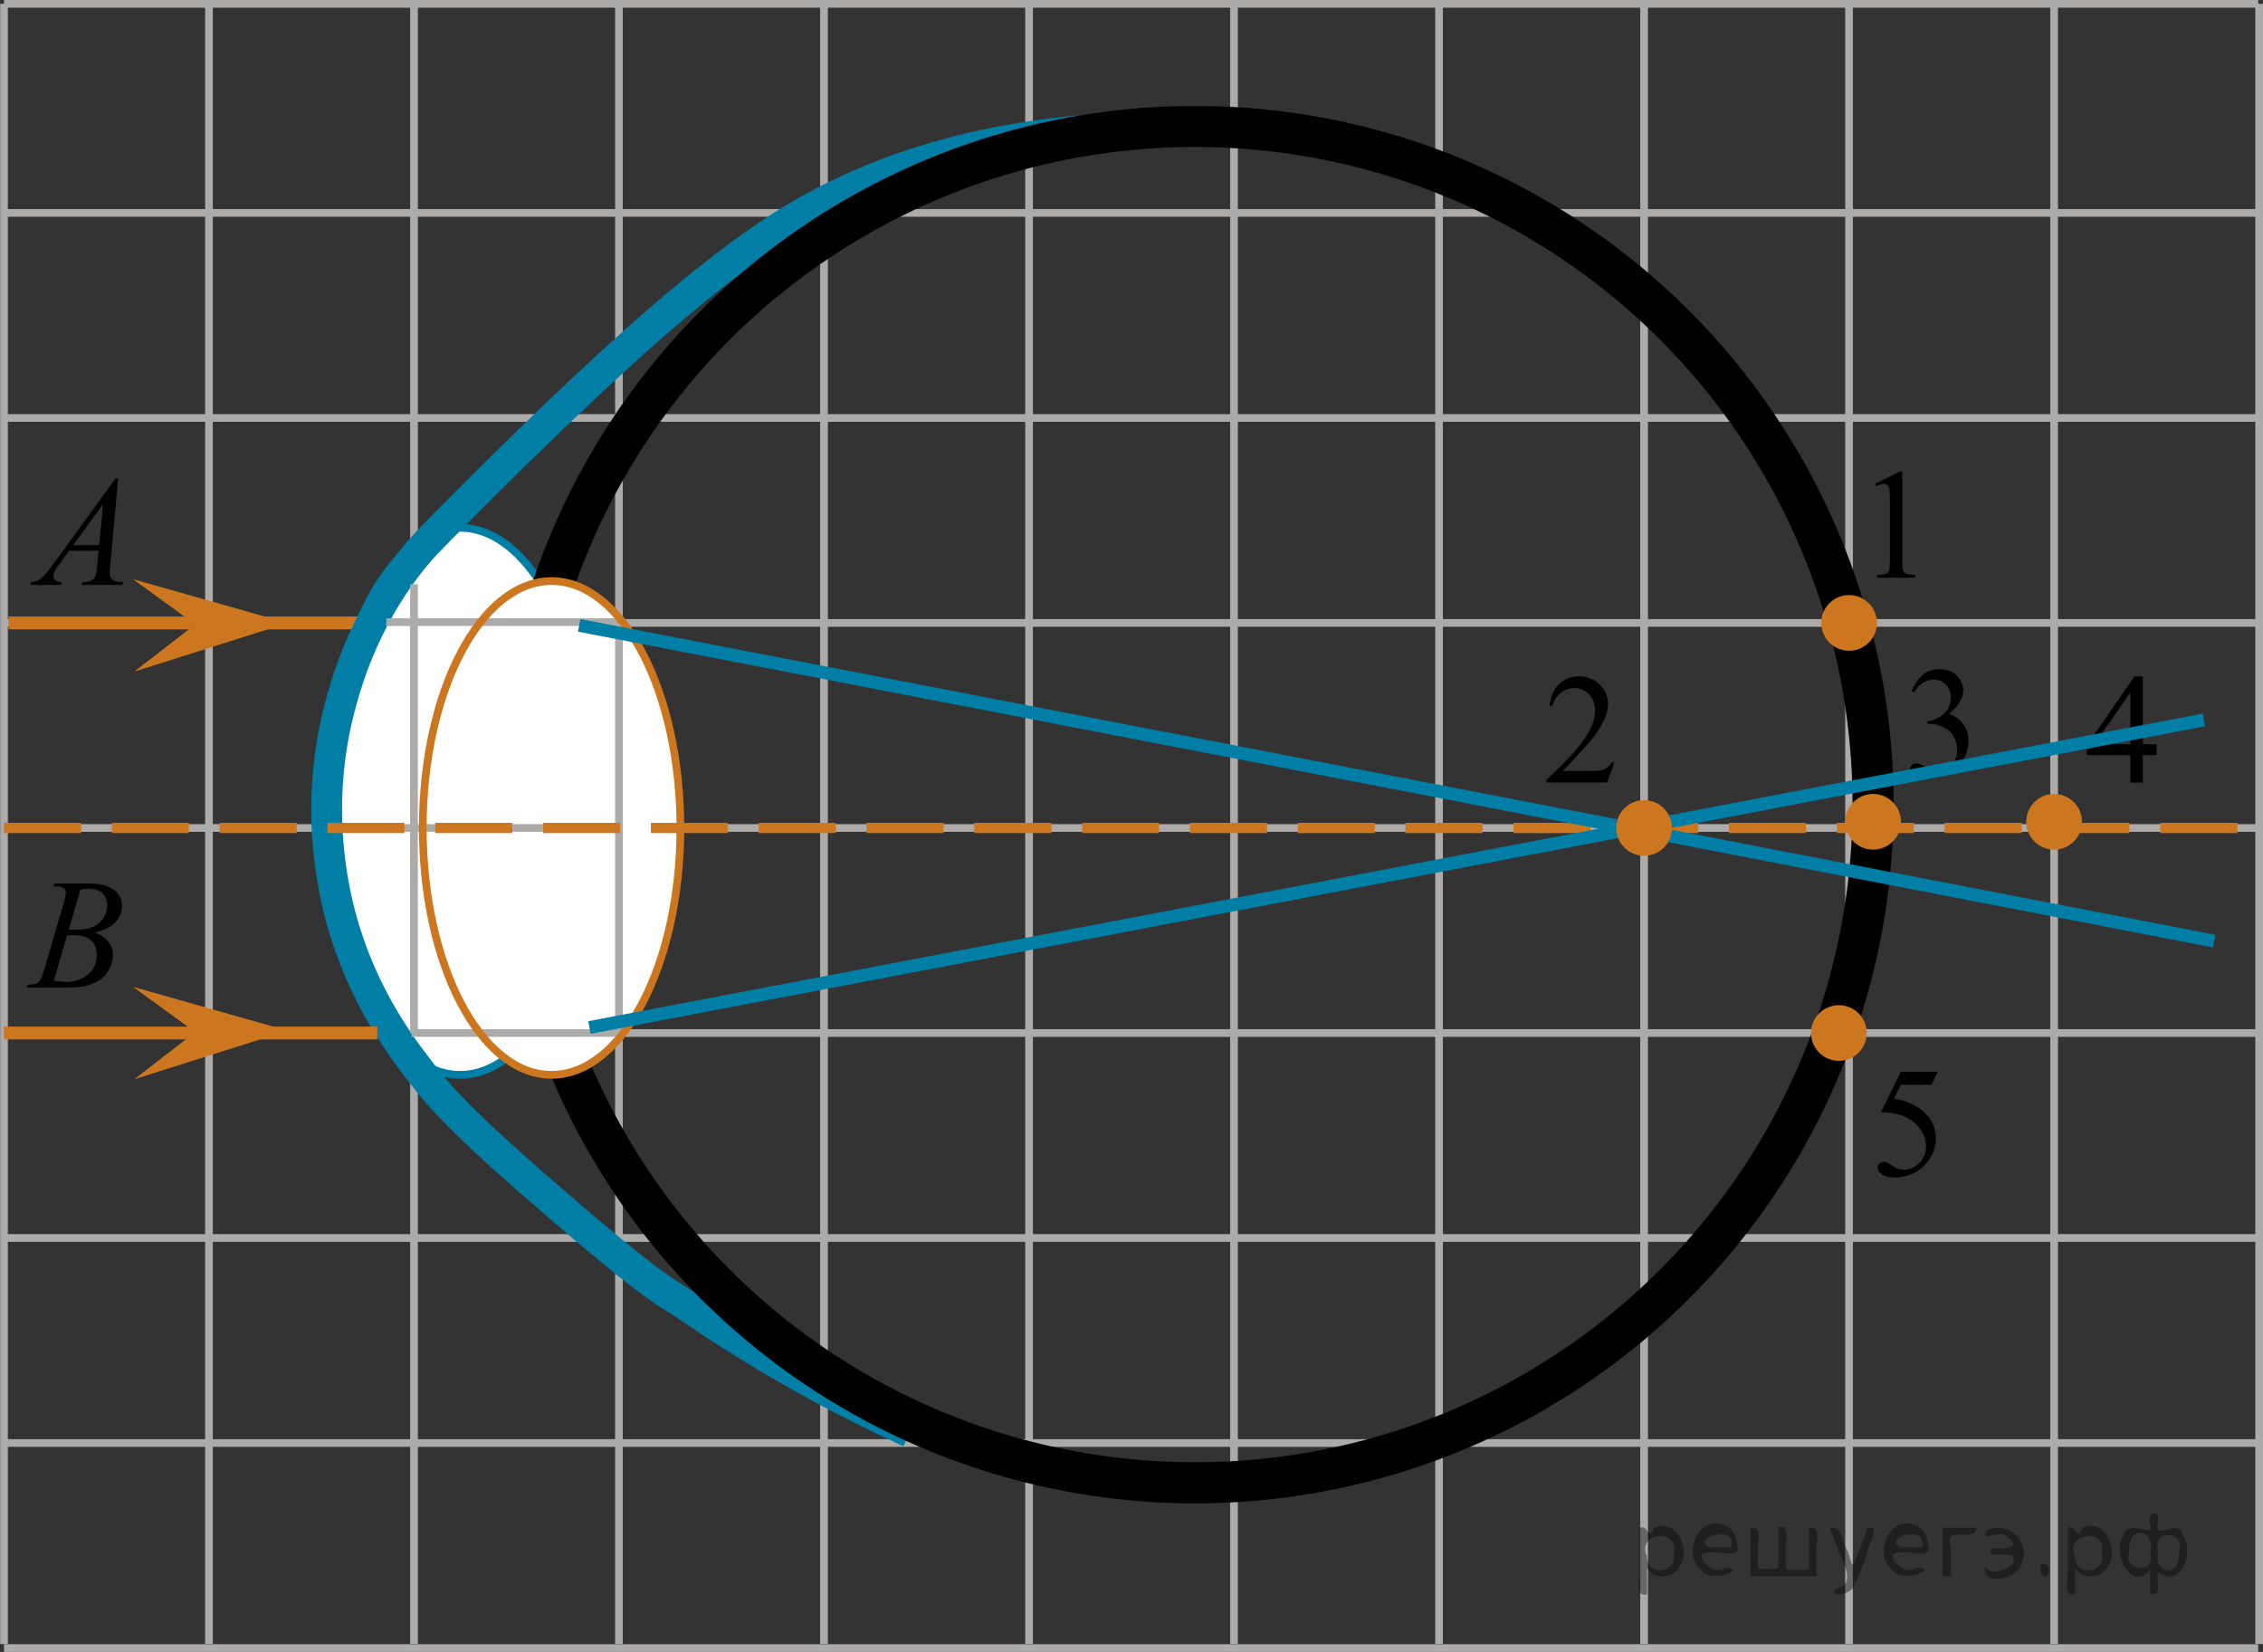 <?xml version="1.0" encoding="utf-8"?>
<!-- Generator: Adobe Illustrator 27.2.0, SVG Export Plug-In . SVG Version: 6.00 Build 0)  -->
<svg version="1.1" id="Слой_1" xmlns="http://www.w3.org/2000/svg" xmlns:xlink="http://www.w3.org/1999/xlink" x="0px" y="0px"
	 width="220.396px" height="160.881px" viewBox="0 0 220.396 160.881" enable-background="new 0 0 220.396 160.881"
	 xml:space="preserve">
<rect x="0" y="0" width="220.396" height="160.881" fill="#333333" stroke="none"/>
<line fill="none" stroke="#ADAAAA" stroke-width="0.75" stroke-miterlimit="10" x1="60.281" y1="160.115" x2="60.281" y2="0.375"/>
<g>
	<g>
		<g>
			<g>
				<g>
					<g>
						<g>
							<g>
								<g>
									<g>
										<g>
											<g>
												<g>
													<g>
														<defs>
															<rect id="SVGID_1_" y="43.054" width="15.125" height="16.694"/>
														</defs>
														<clipPath id="SVGID_00000152250300558572596340000007368414407849146045_">
															<use xlink:href="#SVGID_1_"  overflow="visible"/>
														</clipPath>
														<g clip-path="url(#SVGID_00000152250300558572596340000007368414407849146045_)">
															<g enable-background="new    ">
																<path d="M11.504,46.603l-0.761,8.431c-0.04,0.394-0.059,0.652-0.059,0.777
																	c0,0.199,0.037,0.351,0.111,0.456c0.093,0.144,0.22,0.251,0.38,0.321
																	c0.16,0.069,0.429,0.104,0.809,0.104l-0.081,0.276H7.959l0.082-0.276h0.17
																	c0.32,0,0.581-0.07,0.783-0.209c0.143-0.095,0.253-0.252,0.333-0.472
																	c0.054-0.154,0.105-0.518,0.155-1.091l0.118-1.285H6.733l-1.019,1.397
																	c-0.231,0.314-0.377,0.539-0.435,0.676c-0.059,0.138-0.089,0.266-0.089,0.386
																	c0,0.159,0.064,0.296,0.192,0.41c0.128,0.115,0.34,0.178,0.635,0.188l-0.081,0.276H2.974
																	l0.082-0.276c0.364-0.015,0.685-0.139,0.964-0.37c0.278-0.231,0.693-0.727,1.244-1.483
																	l5.982-8.236h0.259V46.603z M10.042,49.091L7.139,53.09h2.519L10.042,49.091z"/>
															</g>
														</g>
													</g>
												</g>
											</g>
										</g>
									</g>
								</g>
							</g>
						</g>
					</g>
				</g>
			</g>
		</g>
	</g>
</g>
<g>
	<g>
		<g>
			<g>
				<g>
					<g>
						<g>
							<g>
								<g>
									<g>
										<g>
											<g>
												<g>
													<g>
														<g>
															<defs>
																
																	<rect id="SVGID_00000069382131573683343590000015234041330770047134_" x="0.001" y="82.273" width="15.124" height="16.695"/>
															</defs>
															<clipPath id="SVGID_00000154416510957721604330000016573088571756297908_">
																<use xlink:href="#SVGID_00000069382131573683343590000015234041330770047134_"  overflow="visible"/>
															</clipPath>
															<g clip-path="url(#SVGID_00000154416510957721604330000016573088571756297908_)">
																<g enable-background="new    ">
																	<path d="M5.202,86.328l0.103-0.277h3.575c0.601,0,1.136,0.095,1.606,0.284s0.822,0.454,1.056,0.792
																		s0.351,0.697,0.351,1.076c0,0.583-0.208,1.11-0.624,1.581c-0.416,0.471-1.094,0.818-2.034,1.042
																		c0.606,0.231,1.051,0.534,1.336,0.912c0.286,0.379,0.428,0.795,0.428,1.248
																		c0,0.504-0.128,0.984-0.384,1.442c-0.256,0.459-0.585,0.815-0.986,1.069
																		c-0.401,0.254-0.885,0.44-1.451,0.56c-0.404,0.085-1.034,0.127-1.891,0.127H2.617l0.096-0.276
																		c0.384-0.01,0.645-0.048,0.783-0.112c0.197-0.085,0.337-0.196,0.421-0.336
																		c0.118-0.19,0.276-0.623,0.473-1.301l1.794-6.136c0.153-0.518,0.229-0.882,0.229-1.091
																		c0-0.185-0.068-0.33-0.203-0.438c-0.135-0.107-0.393-0.161-0.771-0.161
																		C5.355,86.336,5.276,86.333,5.202,86.328z M5.246,95.529c0.532,0.069,0.948,0.104,1.248,0.104
																		c0.768,0,1.449-0.234,2.042-0.703c0.593-0.468,0.89-1.103,0.89-1.905
																		c0-0.613-0.184-1.092-0.55-1.435c-0.367-0.344-0.959-0.516-1.776-0.516
																		c-0.158,0-0.35,0.008-0.576,0.022L5.246,95.529z M6.701,90.536
																		c0.32,0.01,0.551,0.016,0.694,0.016c1.024,0,1.786-0.227,2.286-0.677
																		c0.499-0.451,0.75-1.015,0.75-1.693c0-0.513-0.153-0.913-0.458-1.2s-0.792-0.43-1.462-0.43
																		c-0.177,0-0.403,0.03-0.679,0.09L6.701,90.536z"/>
																</g>
															</g>
														</g>
													</g>
												</g>
											</g>
										</g>
									</g>
								</g>
							</g>
						</g>
					</g>
				</g>
			</g>
		</g>
	</g>
</g>
<g>
	<g>
		<g>
			<g>
				<g>
					<g>
						<g>
							<g>
								<g>
									<g>
										<g>
											<g>
												<g>
													<g>
														<defs>
															
																<rect id="SVGID_00000101097655284220376950000008326703190279436706_" x="183.346" y="61.611" width="12.362" height="18.08"/>
														</defs>
														<clipPath id="SVGID_00000176023894588021839580000003177443565661978280_">
															<use xlink:href="#SVGID_00000101097655284220376950000008326703190279436706_"  overflow="visible"/>
														</clipPath>
														<g clip-path="url(#SVGID_00000176023894588021839580000003177443565661978280_)">
															<g enable-background="new    ">
																<path d="M186.172,67.313c0.286-0.682,0.646-1.209,1.081-1.58c0.435-0.37,0.978-0.556,1.627-0.556
																	c0.802,0,1.417,0.264,1.845,0.791c0.324,0.394,0.487,0.815,0.487,1.263c0,0.737-0.458,1.499-1.373,2.285
																	c0.615,0.244,1.08,0.593,1.395,1.046c0.315,0.453,0.473,0.986,0.473,1.599
																	c0,0.876-0.275,1.636-0.826,2.278c-0.719,0.836-1.759,1.255-3.121,1.255
																	c-0.674,0-1.133-0.085-1.376-0.254c-0.244-0.17-0.365-0.352-0.365-0.546
																	c0-0.144,0.058-0.272,0.173-0.381c0.116-0.109,0.255-0.164,0.417-0.164
																	c0.123,0,0.249,0.019,0.377,0.06c0.083,0.025,0.273,0.116,0.567,0.273
																	c0.295,0.157,0.499,0.25,0.612,0.28c0.183,0.055,0.377,0.082,0.583,0.082
																	c0.502,0,0.939-0.196,1.31-0.59s0.558-0.859,0.558-1.397c0-0.394-0.087-0.777-0.259-1.15
																	c-0.128-0.279-0.268-0.49-0.42-0.635c-0.212-0.199-0.502-0.38-0.871-0.542
																	c-0.369-0.161-0.745-0.242-1.129-0.242H187.7v-0.225c0.389-0.05,0.778-0.191,1.17-0.426
																	c0.391-0.233,0.675-0.516,0.852-0.844c0.178-0.329,0.266-0.69,0.266-1.083
																	c0-0.513-0.158-0.928-0.476-1.244c-0.317-0.315-0.712-0.474-1.184-0.474
																	c-0.763,0-1.399,0.413-1.911,1.239L186.172,67.313z"/>
															</g>
														</g>
													</g>
												</g>
											</g>
										</g>
									</g>
								</g>
							</g>
						</g>
					</g>
				</g>
			</g>
		</g>
	</g>
</g>
<g>
	<g>
		<g>
			<g>
				<defs>
					<rect id="SVGID_00000029023697411328870210000011945702702491615642_" x="179.997" y="42.337" width="9.53" height="16.699"/>
				</defs>
				<clipPath id="SVGID_00000111169575086708128550000004473811947351397791_">
					<use xlink:href="#SVGID_00000029023697411328870210000011945702702491615642_"  overflow="visible"/>
				</clipPath>
				<g clip-path="url(#SVGID_00000111169575086708128550000004473811947351397791_)">
					<g enable-background="new    ">
						<path d="M182.612,47.121l2.413-1.203h0.241v8.558c0,0.568,0.023,0.922,0.07,1.062
							c0.046,0.14,0.143,0.246,0.288,0.321c0.146,0.074,0.444,0.117,0.893,0.127v0.276h-3.729v-0.276
							c0.468-0.01,0.77-0.051,0.906-0.123c0.137-0.072,0.231-0.17,0.285-0.292
							c0.054-0.122,0.081-0.487,0.081-1.095v-5.471c0-0.737-0.024-1.211-0.073-1.42
							c-0.034-0.16-0.097-0.277-0.186-0.352c-0.09-0.075-0.199-0.112-0.325-0.112
							c-0.181,0-0.432,0.077-0.754,0.231L182.612,47.121z"/>
					</g>
				</g>
			</g>
		</g>
	</g>
</g>
<g>
	<g>
		<g>
			<g>
				<defs>
					
						<rect id="SVGID_00000045594527124497635630000011340491270106458007_" x="147.756" y="62.303" width="12.361" height="16.697"/>
				</defs>
				<clipPath id="SVGID_00000140701197152127293480000003265308634011530427_">
					<use xlink:href="#SVGID_00000045594527124497635630000011340491270106458007_"  overflow="visible"/>
				</clipPath>
				<g clip-path="url(#SVGID_00000140701197152127293480000003265308634011530427_)">
					<g enable-background="new    ">
						<path d="M157.218,74.262l-0.701,1.95h-5.901v-0.276c1.735-1.605,2.958-2.915,3.666-3.932
							c0.708-1.017,1.062-1.945,1.062-2.787c0-0.644-0.194-1.171-0.583-1.585c-0.389-0.413-0.854-0.62-1.395-0.62
							c-0.491,0-0.933,0.145-1.324,0.438c-0.391,0.291-0.68,0.719-0.866,1.281h-0.273
							c0.123-0.922,0.44-1.629,0.948-2.122c0.509-0.494,1.145-0.74,1.907-0.74c0.811,0,1.489,0.264,2.032,0.792
							c0.544,0.528,0.815,1.151,0.815,1.868c0,0.514-0.118,1.027-0.354,1.54c-0.363,0.808-0.954,1.662-1.77,2.563
							c-1.225,1.355-1.989,2.173-2.294,2.451h2.611c0.531,0,0.903-0.019,1.118-0.06
							c0.214-0.04,0.406-0.121,0.579-0.243c0.172-0.122,0.321-0.295,0.449-0.519h0.274V74.262z"/>
					</g>
				</g>
			</g>
		</g>
	</g>
</g>
<g>
	<g>
		<g>
			<g>
				<g>
					<g>
						<g>
							<g>
								<g>
									<g>
										<g>
											<g>
												<g>
													<g>
														<defs>
															
																<rect id="SVGID_00000019676458022058431350000002546165957438276516_" x="200.476" y="62.301" width="12.363" height="16.699"/>
														</defs>
														<clipPath id="SVGID_00000156551816874808671980000000685479439639045254_">
															<use xlink:href="#SVGID_00000019676458022058431350000002546165957438276516_"  overflow="visible"/>
														</clipPath>
														<g clip-path="url(#SVGID_00000156551816874808671980000000685479439639045254_)">
															<g enable-background="new    ">
																<path d="M210.035,72.477v1.062h-1.343v2.676h-1.217v-2.676h-4.235v-0.956l4.641-6.712h0.811v6.606
																	H210.035z M207.475,72.477v-5.029l-3.512,5.029H207.475z"/>
															</g>
														</g>
													</g>
												</g>
											</g>
										</g>
									</g>
								</g>
							</g>
						</g>
					</g>
				</g>
			</g>
		</g>
	</g>
</g>
<g>
	<g>
		<g>
			<g>
				<g>
					<g>
						<g>
							<g>
								<g>
									<g>
										<g>
											<g>
												<g>
													<g>
														<defs>
															
																<rect id="SVGID_00000075125619928422399790000018139035088295619461_" x="180.086" y="100.606" width="12.359" height="18.068"/>
														</defs>
														<clipPath id="SVGID_00000172421248675447992670000012588806053427677069_">
															<use xlink:href="#SVGID_00000075125619928422399790000018139035088295619461_"  overflow="visible"/>
														</clipPath>
														<g clip-path="url(#SVGID_00000172421248675447992670000012588806053427677069_)">
															<g enable-background="new    ">
																<path d="M188.702,104.377l-0.576,1.27h-3.01l-0.656,1.359c1.303,0.194,2.336,0.685,3.099,1.472
																	c0.653,0.677,0.981,1.474,0.981,2.39c0,0.533-0.107,1.026-0.321,1.48s-0.483,0.839-0.808,1.157
																	c-0.325,0.318-0.686,0.575-1.085,0.769c-0.565,0.273-1.147,0.411-1.741,0.411
																	c-0.601,0-1.037-0.103-1.31-0.31c-0.273-0.206-0.409-0.435-0.409-0.684
																	c0-0.139,0.056-0.263,0.169-0.369c0.113-0.107,0.256-0.161,0.429-0.161
																	c0.128,0,0.239,0.021,0.335,0.06c0.097,0.04,0.26,0.143,0.491,0.307
																	c0.369,0.259,0.742,0.389,1.121,0.389c0.575,0,1.081-0.221,1.517-0.661
																	c0.435-0.44,0.652-0.978,0.652-1.609c0-0.613-0.194-1.185-0.583-1.715
																	c-0.388-0.53-0.924-0.94-1.608-1.228c-0.536-0.224-1.267-0.353-2.19-0.389l1.918-3.936h3.586
																	V104.377z"/>
															</g>
														</g>
													</g>
												</g>
											</g>
										</g>
									</g>
								</g>
							</g>
						</g>
					</g>
				</g>
			</g>
		</g>
	</g>
</g>
<line fill="none" stroke="#ADAAAA" stroke-width="0.75" stroke-miterlimit="10" x1="0.391" y1="20.736" x2="219.931" y2="20.736"/>
<line fill="none" stroke="#ADAAAA" stroke-width="0.75" stroke-miterlimit="10" x1="0.391" y1="40.706" x2="219.931" y2="40.706"/>
<line fill="none" stroke="#ADAAAA" stroke-width="0.75" stroke-miterlimit="10" x1="0.391" y1="60.666" x2="219.931" y2="60.666"/>
<line fill="none" stroke="#ADAAAA" stroke-width="0.75" stroke-miterlimit="10" x1="0.391" y1="80.636" x2="219.931" y2="80.636"/>
<line fill="none" stroke="#ADAAAA" stroke-width="0.75" stroke-miterlimit="10" x1="0.391" y1="100.606" x2="219.931" y2="100.606"/>
<line fill="none" stroke="#ADAAAA" stroke-width="0.75" stroke-miterlimit="10" x1="0.391" y1="120.566" x2="219.931" y2="120.566"/>
<line fill="none" stroke="#ADAAAA" stroke-width="0.75" stroke-miterlimit="10" x1="0.391" y1="140.536" x2="219.931" y2="140.536"/>
<line fill="none" stroke="#ADAAAA" stroke-width="0.75" stroke-miterlimit="10" x1="0.391" y1="160.506" x2="219.931" y2="160.506"/>
<line fill="none" stroke="#ADAAAA" stroke-width="0.75" stroke-miterlimit="10" x1="0.391" y1="160.115" x2="0.391" y2="0.375"/>
<line fill="none" stroke="#ADAAAA" stroke-width="0.75" stroke-miterlimit="10" x1="20.351" y1="160.115" x2="20.351" y2="0.375"/>
<line fill="none" stroke="#ADAAAA" stroke-width="0.75" stroke-miterlimit="10" x1="40.321" y1="160.115" x2="40.321" y2="0.375"/>
<line fill="none" stroke="#ADAAAA" stroke-width="0.75" stroke-miterlimit="10" x1="80.251" y1="160.115" x2="80.251" y2="0.375"/>
<line fill="none" stroke="#ADAAAA" stroke-width="0.75" stroke-miterlimit="10" x1="100.221" y1="160.115" x2="100.221" y2="0.375"/>
<line fill="none" stroke="#ADAAAA" stroke-width="0.75" stroke-miterlimit="10" x1="120.181" y1="160.115" x2="120.181" y2="0.375"/>
<line fill="none" stroke="#ADAAAA" stroke-width="0.75" stroke-miterlimit="10" x1="140.151" y1="160.115" x2="140.151" y2="0.375"/>
<line fill="none" stroke="#ADAAAA" stroke-width="0.75" stroke-miterlimit="10" x1="160.121" y1="160.115" x2="160.121" y2="0.375"/>
<line fill="none" stroke="#ADAAAA" stroke-width="0.75" stroke-miterlimit="10" x1="180.081" y1="160.115" x2="180.081" y2="0.375"/>
<line fill="none" stroke="#ADAAAA" stroke-width="0.75" stroke-miterlimit="10" x1="200.051" y1="160.115" x2="200.051" y2="0.375"/>
<line fill="none" stroke="#ADAAAA" stroke-width="0.75" stroke-miterlimit="10" x1="220.021" y1="160.115" x2="220.021" y2="0.375"/>
<line fill="none" stroke="#CC761F" stroke-width="1.25" stroke-miterlimit="10" x1="34.959" y1="60.666" x2="0.834" y2="60.666"/>
<ellipse fill="#FFFFFF" stroke="#007EA5" stroke-width="0.75" stroke-miterlimit="10" cx="44.814" cy="78.04" rx="13.001" ry="26.639"/>
<path fill="none" stroke="#007EA5" stroke-width="3" stroke-miterlimit="10" d="M110.161,12.44
	c-17.302,0.53-28.045,5.829-33.617,9.314c-8.113,5.073-17.39,13.881-21.931,18.191
	c-1.119,1.062-4.052,3.866-7.459,7.276c-3.696,3.699-5.544,5.548-6.34,6.476c-5.035,5.864-6.881,12.164-7.534,14.48
	c-2.957,10.482-0.69,19.283,0.298,22.484c2.221,7.193,5.975,11.98,8.205,14.771
	c0.865,1.082,2.853,3.478,9.175,9.023c13.223,11.595,13.818,11.256,15.963,12.734
	c5.372,3.701,12.604,8.133,21.688,12.297"/>
<line fill="none" stroke="#CC761F" stroke-width="1.25" stroke-miterlimit="10" x1="0.391" y1="100.606" x2="36.749" y2="100.606"/>
<line fill="none" stroke="#ADAAAA" stroke-width="0.75" stroke-miterlimit="10" x1="40.321" y1="56.89" x2="40.321" y2="100.606"/>
<circle fill="none" stroke="#000000" stroke-width="4" stroke-miterlimit="10" cx="116.375" cy="78.365" r="66.049"/>
<ellipse fill="#FFFFFF" cx="53.719" cy="80.636" rx="12.544" ry="24.043"/>
<line fill="none" stroke="#ADAAAA" stroke-width="0.75" stroke-miterlimit="10" x1="60.281" y1="60.593" x2="37.621" y2="60.593"/>
<circle fill="#CC761F" stroke="#CC761F" stroke-width="0.75" stroke-miterlimit="10" cx="182.424" cy="80.035" r="2.338"/>
<circle fill="#CC761F" stroke="#CC761F" stroke-width="0.75" stroke-miterlimit="10" cx="200.051" cy="80.035" r="2.338"/>
<circle fill="#CC761F" stroke="#CC761F" stroke-width="0.75" stroke-miterlimit="10" cx="179.092" cy="100.606" r="2.338"/>
<line fill="none" stroke="#ADAAAA" stroke-width="0.75" stroke-miterlimit="10" x1="60.281" y1="100.606" x2="40.088" y2="100.606"/>
<line fill="none" stroke="#ADAAAA" stroke-width="0.75" stroke-miterlimit="10" x1="60.281" y1="60.666" x2="60.281" y2="100.606"/>
<circle fill="#CC761F" stroke="#CC761F" stroke-width="0.75" stroke-miterlimit="10" cx="180.086" cy="60.666" r="2.338"/>
<polygon fill="#CC761F" points="19.015,60.814 12.947,56.405 28.02,60.678 13.083,65.404 "/>
<polygon fill="#CC761F" points="19.015,100.516 12.947,96.107 28.02,100.38 13.083,105.106 "/>
<line fill="none" stroke="#ADAAAA" stroke-width="0.75" stroke-miterlimit="10" x1="60.281" y1="80.636" x2="33.472" y2="80.636"/>
<line fill="none" stroke="#CC761F" stroke-miterlimit="10" stroke-dasharray="7.5,3" x1="0.391" y1="80.636" x2="219.931" y2="80.636"/>
<ellipse fill="none" stroke="#CC761F" stroke-width="0.75" stroke-miterlimit="10" cx="53.719" cy="80.636" rx="12.544" ry="24.043"/>
<line fill="none" stroke="#ADAAAA" stroke-width="0.75" stroke-miterlimit="10" x1="0.391" y1="0.375" x2="219.931" y2="0.375"/>
<line fill="none" stroke="#007EA5" stroke-width="1.25" stroke-miterlimit="10" x1="215.643" y1="91.656" x2="56.409" y2="60.904"/>
<line fill="none" stroke="#007EA5" stroke-width="1.25" stroke-miterlimit="10" x1="57.41" y1="100.069" x2="214.642" y2="70.114"/>
<circle fill="#CC761F" stroke="#CC761F" stroke-width="0.75" stroke-miterlimit="10" cx="160.121" cy="80.636" r="2.338"/>
<g style="stroke:none;fill:#000;fill-opacity:0.4" > <path d="m 160.4,152.8 c 0,0.8 0,1.6 0,2.5 -1.3,0.2 -0.6,-1.5 -0.7,-2.3 0,-1.4 0,-2.8 0,-4.2 0.8,-0.4 0.8,1.3 1.4,0.0 2.2,-1.0 3.7,2.2 2.4,3.9 -0.6,1.0 -2.4,1.2 -3.1,0.0 z m 2.6,-1.6 c 0.5,-2.5 -3.7,-1.9 -2.6,0.4 0.0,2.1 3.1,1.6 2.6,-0.4 z" /> <path d="m 169.3,150.9 c -0.4,0.8 -1.9,0.1 -2.8,0.3 -2.0,-0.1 0.3,2.4 1.5,1.5 2.5,0.0 -1.4,1.6 -2.3,0.2 -1.9,-1.5 -0.3,-5.3 2.1,-4.4 0.9,0.2 1.4,1.2 1.4,2.2 z m -0.7,-0.2 c 0.6,-2.3 -4.0,-1.0 -2.1,0.0 0.7,0 1.4,-0.0 2.1,-0.0 z" /> <path d="m 174.2,152.9 c 0.6,0 1.3,0 2.0,0 0,-1.3 0,-2.7 0,-4.1 1.3,-0.2 0.6,1.5 0.7,2.3 0,0.8 0,1.6 0,2.4 -2.1,0 -4.2,0 -6.4,0 0,-1.5 0,-3.1 0,-4.7 1.3,-0.2 0.6,1.5 0.7,2.3 0.1,0.5 -0.2,1.6 0.2,1.7 0.5,-0.1 1.6,0.2 1.8,-0.2 0,-1.3 0,-2.6 0,-3.9 1.3,-0.2 0.6,1.5 0.7,2.3 0,0.5 0,1.1 0,1.7 z" /> <path d="m 180.6,154.0 c 0.3,1.4 -3.0,1.7 -1.7,0.7 1.5,-0.2 1.0,-1.9 0.5,-2.8 -0.4,-1.0 -0.8,-2.0 -1.2,-3.1 1.2,-0.2 1.2,1.4 1.7,2.2 0.2,0.2 0.4,1.9 0.7,1.2 0.4,-1.1 0.9,-2.2 1.3,-3.4 1.4,-0.2 0.0,1.5 -0.0,2.3 -0.3,0.9 -0.7,1.9 -1.1,2.9 z" /> <path d="m 187.9,150.9 c -0.4,0.8 -1.9,0.1 -2.8,0.3 -2.0,-0.1 0.3,2.4 1.5,1.5 2.5,0.0 -1.4,1.6 -2.3,0.2 -1.9,-1.5 -0.3,-5.3 2.1,-4.4 0.9,0.2 1.4,1.2 1.4,2.2 z m -0.7,-0.2 c 0.6,-2.3 -4.0,-1.0 -2.1,0.0 0.7,0 1.4,-0.0 2.1,-0.0 z" /> <path d="m 189.2,153.5 c 0,-1.5 0,-3.1 0,-4.7 1.1,0 2.2,0 3.3,0 0.0,1.5 -3.3,-0.4 -2.5,1.8 0,0.9 0,1.9 0,2.9 -0.2,0 -0.5,0 -0.7,0 z" /> <path d="m 193.4,152.6 c 0.7,1.4 4.2,-0.8 2.1,-1.2 -0.5,-0.1 -2.2,0.3 -1.5,-0.6 1.0,0.1 3.1,0.0 1.4,-1.2 -0.6,-0.7 -2.8,0.8 -1.8,-0.6 2.0,-0.9 4.2,1.2 3.3,3.2 -0.2,1.5 -3.5,2.3 -3.6,0.7 l 0,-0.1 0,-0.0 0,0 z" /> <path d="m 198.7,152.4 c 1.6,-0.5 0.6,2.3 -0.0,0.6 -0.0,-0.2 0.0,-0.4 0.0,-0.6 z" /> <path d="m 202.1,152.8 c 0,0.8 0,1.6 0,2.5 -1.3,0.2 -0.6,-1.5 -0.7,-2.3 0,-1.4 0,-2.8 0,-4.2 0.8,-0.4 0.8,1.3 1.4,0.0 2.2,-1.0 3.7,2.2 2.4,3.9 -0.6,1.0 -2.4,1.2 -3.1,0.0 z m 2.6,-1.6 c 0.5,-2.5 -3.7,-1.9 -2.6,0.4 0.0,2.1 3.1,1.6 2.6,-0.4 z" /> <path d="m 207.4,151.1 c -0.8,1.9 2.7,2.3 2.0,0.1 0.6,-2.4 -2.3,-2.7 -2.0,-0.1 z m 2.0,4.2 c 0,-0.8 0,-1.6 0,-2.4 -1.8,2.2 -3.8,-1.7 -2.6,-3.3 0.4,-1.8 3.0,0.3 2.6,-1.1 -0.4,-1.1 0.9,-1.8 0.8,-0.3 -0.7,2.2 2.1,-0.6 2.4,1.4 1.2,1.6 -0.3,5.2 -2.4,3.5 -0.4,0.6 0.6,2.5 -0.8,2.1 z m 2.8,-4.2 c 0.8,-1.9 -2.7,-2.3 -2.0,-0.1 -0.6,2.4 2.3,2.7 2.0,0.1 z" /> </g></svg>

<!--File created and owned by https://sdamgia.ru. Copying is prohibited. All rights reserved.-->
